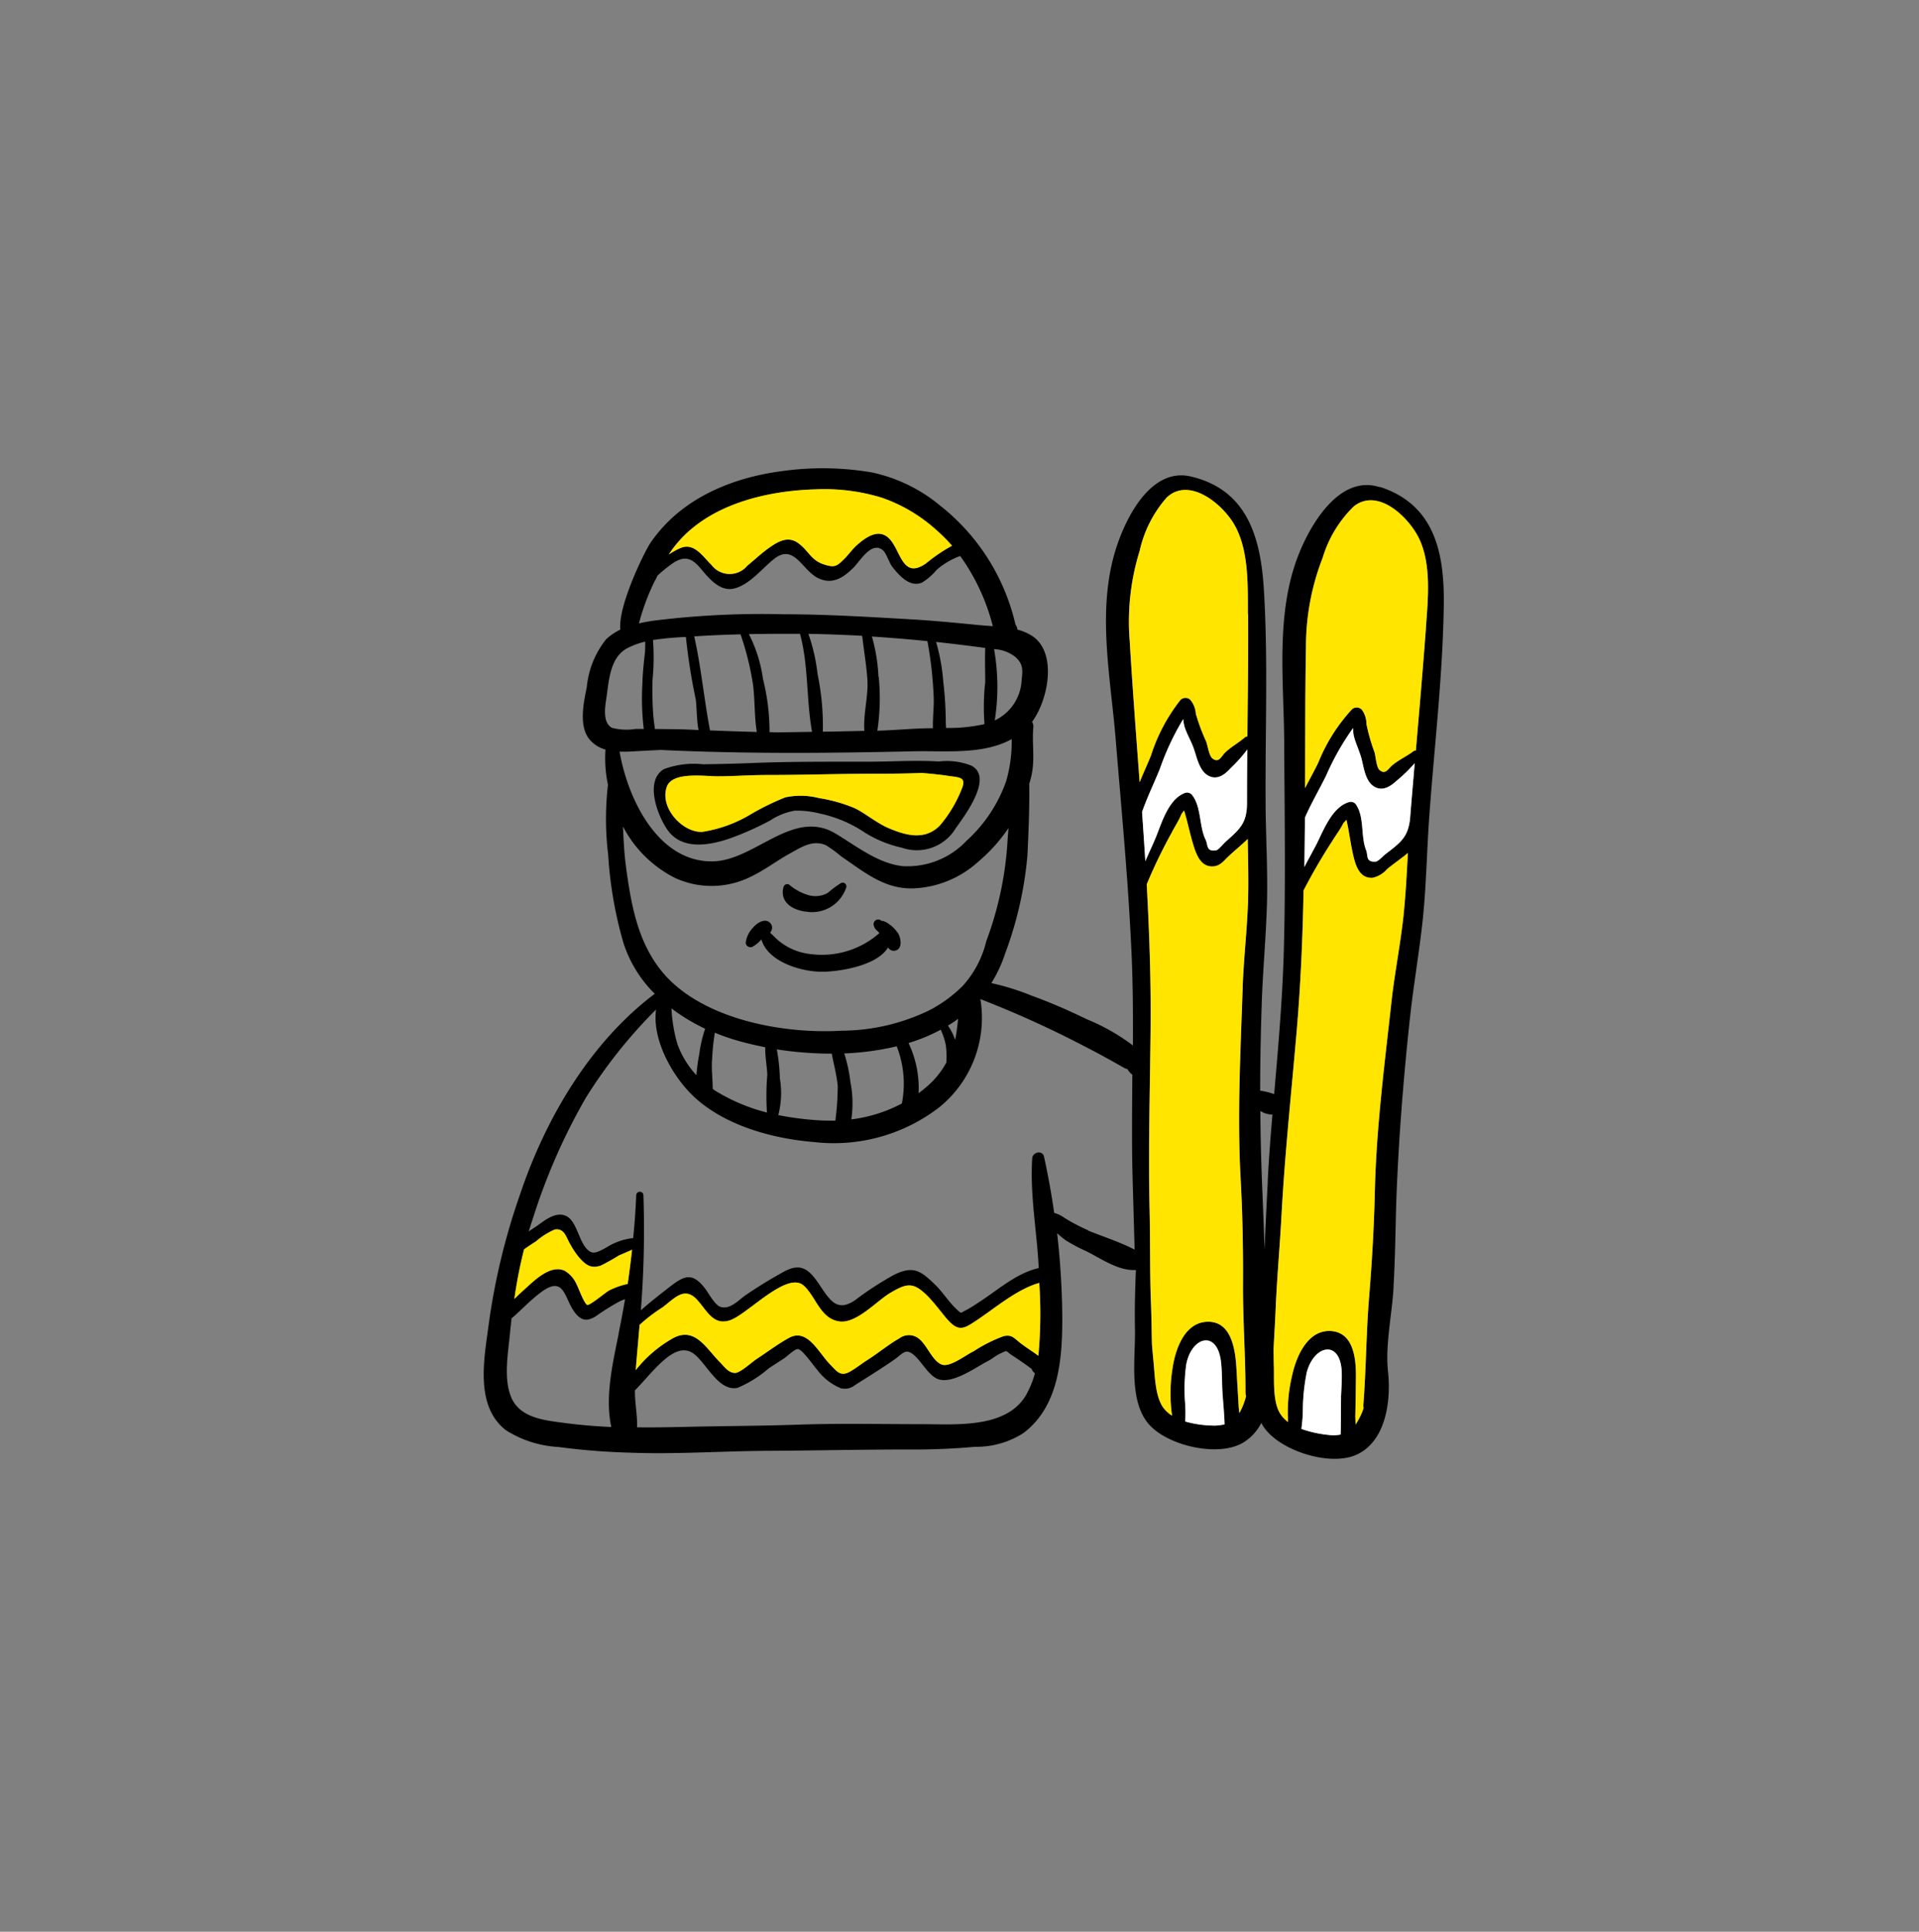 <?xml version="1.0" encoding="UTF-8"?>
<svg xmlns="http://www.w3.org/2000/svg" width="149.007" height="150" viewBox="0 0 149.007 150">
  <rect x="0" y="0" width="149.007" height="150" fill="#808080" stroke="none"/>
  <g id="Group_1777" data-name="Group 1777" transform="translate(1476 -952)">
    <ellipse id="Ellipse_98" data-name="Ellipse 98" cx="74.503" cy="75" rx="74.503" ry="75" transform="translate(-1476 952)" fill="none"></ellipse>
    <g id="Obszar_roboczy_1" data-name="Obszar roboczy 1" transform="translate(-1438.442 988.362)">
      <g id="snowboard_619244" data-name="snowboard 619244">
        <g id="Group_1666" data-name="Group 1666" transform="translate(13.209 22.721)">
          <g id="Group_1665" data-name="Group 1665">
            <path id="Path_1882" data-name="Path 1882" d="M67.579,65.589a5.22,5.22,0,0,0-2.514-.315c-1.839-.114-3.714.018-5.545.018-2.952,0-5.965-.018-8.917.1-1.279.053-2.54.079-3.828.1a6.661,6.661,0,0,0-3.057.377c-1.507.92-.5,3.539.219,4.625,1.121,1.726,3.346,1.3,4.984.727a23.532,23.532,0,0,0,3.066-1.375,4.976,4.976,0,0,1,1.9-.753,7.156,7.156,0,0,1,1.927.219,10.012,10.012,0,0,1,3.521,1.489,9.009,9.009,0,0,0,2.856,1.165,3.527,3.527,0,0,0,4.178-1.489c.666-.946,3-3.985,1.209-4.888Zm-.788,1.953a9.962,9.962,0,0,1-1.647,2.707c-1.165,1.182-2.645.771-4.012.184-.937-.412-1.682-1.077-2.575-1.524a11.752,11.752,0,0,0-2.768-.788,5.747,5.747,0,0,0-2.645-.061A19.636,19.636,0,0,0,50.42,69.4a10.318,10.318,0,0,1-3.731,1.34c-1.524.061-3.32-1.883-2.742-3.5.42-1.182,2.838-.823,3.9-.815,1.3,0,2.566-.1,3.845-.1,2.7,0,5.387-.088,8.085-.1,1.288,0,2.61,0,3.933-.061.105,0,.21.018.324.026.587.053,1.121.105,1.708.193.911.149,1.568.044,1.042,1.165Z" transform="translate(-42.937 -65.227)"></path>
          </g>
        </g>
        <g id="Group_1668" data-name="Group 1668" transform="translate(23.225 32.177)">
          <g id="Group_1667" data-name="Group 1667">
            <path id="Path_1883" data-name="Path 1883" d="M58.89,76.055a7.972,7.972,0,0,0-1.025.762A1.941,1.941,0,0,1,56.4,77a4.013,4.013,0,0,1-1.533-.823.3.3,0,0,0-.412.114.6.6,0,0,0-.026.07c-.324,1.182.727,1.813,1.8,1.918a2.793,2.793,0,0,0,3.074-1.9.3.3,0,0,0-.2-.35A.344.344,0,0,0,58.89,76.055Z" transform="translate(-54.372 -76.022)"></path>
          </g>
        </g>
        <g id="Group_1670" data-name="Group 1670" transform="translate(22.331 35.837)">
          <g id="Group_1669" data-name="Group 1669">
            <path id="Path_1884" data-name="Path 1884" d="M53.368,80.218c-.026.053-.018.053,0-.018h0Z" transform="translate(-53.351 -80.2)"></path>
          </g>
        </g>
        <g id="Group_1672" data-name="Group 1672" transform="translate(22.357 35.825)">
          <g id="Group_1671" data-name="Group 1671">
            <path id="Path_1885" data-name="Path 1885" d="M53.38,80.2Z" transform="translate(-53.38 -80.187)"></path>
          </g>
        </g>
        <g id="Group_1674" data-name="Group 1674" transform="translate(20.342 35.037)">
          <g id="Group_1673" data-name="Group 1673">
            <path id="Path_1886" data-name="Path 1886" d="M62.87,80.306a2.472,2.472,0,0,0-.613-.631,2.19,2.19,0,0,0-.359-.219,1.509,1.509,0,0,0-.184-.061h-.088a.355.355,0,0,0-.517.009.382.382,0,0,0-.1.236.753.753,0,0,0,.307.543c.053.053.105.105.149.158A6.747,6.747,0,0,1,56.1,81.97a4.657,4.657,0,0,1-2.479-1.051c-.228-.193-.429-.412-.648-.613a.562.562,0,0,0,.088-.114l.044-.105a.516.516,0,0,0-.035-.412c-.359-.6-1.095-.149-1.41.236a2.073,2.073,0,0,0-.578,1.182.364.364,0,0,0,.385.342h.088a.281.281,0,0,0,.044-.026,2.358,2.358,0,0,0,.7-.578c.508,1.778,3.171,2.531,4.756,2.514,1.279-.009,4.239-.455,5.08-1.892a.512.512,0,0,0,.674.21c.473-.21.3-1.025.079-1.349Z" transform="translate(-51.08 -79.287)"></path>
          </g>
        </g>
        <g id="Group_1676" data-name="Group 1676">
          <g id="Group_1675" data-name="Group 1675">
            <path id="Path_1887" data-name="Path 1887" d="M97.425,40.752c-2.9-.937-5.037,2.391-6.035,4.625C89.244,50.169,90,55.617,90.015,60.732c.026,5.483.123,10.975-.044,16.45-.114,3.574-.429,7.13-.736,10.7a4.69,4.69,0,0,0-.5-.149,4.343,4.343,0,0,0-.587-.114c0-2.435.053-4.861.14-7.3.1-2.391.315-4.783.385-7.174.079-2.724-.105-5.466-.105-8.19-.026-5.387.193-10.844-.131-16.222-.245-4.056-1.279-7.761-5.641-8.8-2.961-.718-4.844,2.777-5.667,5.072-1.778,4.949-.6,10.318-.193,15.416.447,5.457.972,10.931,1.218,16.406.114,2.426.123,4.853.114,7.279a15.875,15.875,0,0,0-3.574-2.032c-.14-.07-.28-.14-.42-.2a42.209,42.209,0,0,0-3.9-1.647,19.25,19.25,0,0,0-3.1-.964,10.471,10.471,0,0,0,1.077-2.312,28.885,28.885,0,0,0,1.726-7.62c.088-1.866.166-3.705.14-5.553a6.04,6.04,0,0,0,.3-1.594c.053-.928-.07-1.848.018-2.785a.652.652,0,0,0-.1-.42c1.279-1.743,1.945-5.326.061-6.639a3.974,3.974,0,0,0-1.2-.526.8.8,0,0,0-.149-.394,16.455,16.455,0,0,0-5.877-9.258,12.3,12.3,0,0,0-5.3-2.558A22.74,22.74,0,0,0,51.08,39.5c-3.994.508-7.953,2.164-10.275,5.58-.455.666-2.531,4.879-2.339,6.736a4.448,4.448,0,0,0-1.1.745,7,7,0,0,0-1.507,3.74c-.245,1.174-.631,3,.2,4.02a2.416,2.416,0,0,0,1.253.806,9.937,9.937,0,0,0,.193,2.742,23.134,23.134,0,0,0,.018,5.448,31.351,31.351,0,0,0,1.191,6.85,9.738,9.738,0,0,0,2.426,3.924c-5.019,3.784-8.47,9.67-10.45,15.548a51.581,51.581,0,0,0-2.426,9.985c-.342,2.654-1.156,6.438,1.314,8.356a8.479,8.479,0,0,0,4.091,1.305,52.185,52.185,0,0,0,5.474.438c3.53.14,7.095-.114,10.625-.14,3.67-.018,7.349-.105,11.019-.105a51.915,51.915,0,0,0,5.22-.21,6.726,6.726,0,0,0,3.775-1.077c2.794-2.128,3.013-5.886,3-9.127a62,62,0,0,0-.4-6.377,8.388,8.388,0,0,0,.674.552,12.8,12.8,0,0,0,1.226.674l.394.184c1.156.578,2.461,1.515,3.793,1.445h.026v.088c-.061,1.5-.1,2.969-.07,4.458.053,2.225-.508,5.545,1.042,7.384,1.41,1.682,5.3,2.61,7.27,1.524a3.737,3.737,0,0,0,1.5-1.585,3.085,3.085,0,0,0,.245.4c1.27,1.778,5.089,3,7.139,2.076,2.3-1.042,2.7-4.2,2.453-6.464-.219-2.006.289-4.336.42-6.35.018-.42.044-.85.061-1.279.088-1.892.105-3.784.166-5.676.114-3.162.324-6.333.6-9.486.149-1.734.324-3.46.517-5.194.28-2.383.683-4.747.937-7.13.28-2.707.315-5.457.517-8.172.394-5.369,1.034-10.8,1.112-16.187.061-4.056-.683-7.831-4.958-9.215ZM69.177,53.979c.6.543.526,1.025.447,1.787a3.642,3.642,0,0,1-2.085,3.1,16.777,16.777,0,0,0-.053-5.536,2.9,2.9,0,0,1,1.691.639ZM43.959,44.037c2.584-2.207,6.377-3.022,9.688-3.11a15.242,15.242,0,0,1,5.107.639,12.281,12.281,0,0,1,4.292,2.549A12.556,12.556,0,0,1,64.228,45.3a12.865,12.865,0,0,0-2.041,1.384c-1.962,1.349-1.927-1.34-3.048-2.111-.788-.552-1.726.166-2.321.7-.342.307-.6.683-.928,1.016-.6.6-.762.736-1.585.473-1.034-.324-1.191-1.034-1.98-1.629-.8-.613-1.55-.2-2.286.315-.6.42-1.139.937-1.708,1.4a1.779,1.779,0,0,1-2.8-.07c-.683-.666-1.34-1.734-2.383-1.3a5.225,5.225,0,0,0-.92.508,8.9,8.9,0,0,1,1.717-1.953ZM41.174,48c.061-.131.114-.254.175-.377a9.995,9.995,0,0,1,1.121-.911c.937-.666,1.524-.491,2.225.35.639.753,1.489,1.831,2.61,1.559,1.191-.289,2.155-1.542,3.066-2.269,1.6-1.3,2.216.9,3.486,1.48,1.095.508,1.945-.061,2.724-.841.517-.526,1.437-2.128,2.312-1.3.245.245.455.946.7,1.261.526.666,1.358,1.612,2.3,1.209a4.652,4.652,0,0,0,1.13-.981A5.546,5.546,0,0,1,64.858,46.1a16.129,16.129,0,0,1,2.531,5.448c-.359-.026-.7-.053-1.034-.079-1.734-.175-3.486-.342-5.22-.447-3.364-.193-6.692-.4-10.056-.4a67.68,67.68,0,0,0-9.968.491c-.385.053-.8.123-1.2.219A17.514,17.514,0,0,1,41.156,48ZM66.785,56h0a17.958,17.958,0,0,0-.044,3.145l-.044.018a12.761,12.761,0,0,1-2.943.289c0-.14-.018-.272-.018-.4a27.417,27.417,0,0,0-.193-3.18,14.969,14.969,0,0,0-.561-3.1c1.27.14,2.531.289,3.793.464H66.8c-.035.92,0,1.848,0,2.759Zm-8.277-.534A13.4,13.4,0,0,0,58,52.35c1.437.1,2.873.21,4.31.359a30.964,30.964,0,0,1,.491,4.406c.026.692-.088,1.55-.061,2.356h0c-1.437,0-2.873.158-4.318.193a16.749,16.749,0,0,0,.105-4.187Zm-1.095,4.213c-1.077.018-2.146.053-3.223.061a19.8,19.8,0,0,0-.412-4.485,14.042,14.042,0,0,0-.709-3.11c1.384.018,2.785.079,4.169.149a.664.664,0,0,0,.026.14c.123,1.086.315,2.172.385,3.267.088,1.244-.333,2.689-.236,3.968ZM41,52.621a23.94,23.94,0,0,1,2.558-.236,45.467,45.467,0,0,0,.762,4.835c.088.631.061,1.577.219,2.391l-1.016-.044c-.8-.026-1.585-.026-2.374-.035-.035-.324-.088-.657-.123-1.034a26.879,26.879,0,0,1-.061-2.785A17.363,17.363,0,0,0,41,52.621Zm3.2-.28q1.8-.118,3.6-.158a22.046,22.046,0,0,1,.964,3.88c.158,1.139.1,2.505.3,3.7-1.209-.035-2.418-.07-3.635-.123-.464-2.426-.683-4.879-1.226-7.3Zm4.248-.175c.981-.018,1.953-.026,2.934-.026h1.034c.674,2.479.482,5.115.937,7.612-.885.018-1.769.026-2.645.044-.219,0-.438-.018-.657-.018a16.736,16.736,0,0,0-.508-4.126,10.924,10.924,0,0,0-1.1-3.495Zm-11.028,4.7c.166-1.253.315-2.891,1.524-3.574a5.828,5.828,0,0,1,1.454-.543c0,.28,0,.552-.018.823-.088.806-.184,1.612-.2,2.426a19.823,19.823,0,0,0,.105,3.53h-.639a4.446,4.446,0,0,1-1.831-.088c-.815-.438-.491-1.866-.394-2.566Zm2.812,4.362c.455-.026.911-.044,1.366-.07,6.534.315,13.13.254,19.656.105,2.435-.053,5.378.289,7.6-.946a11.129,11.129,0,0,1-.429,3.267,11.349,11.349,0,0,1-3.092,4.642,6.294,6.294,0,0,1-4.949,1.953c-1.892-.2-3.6-1.559-5.185-2.514-3.328-2.015-6.28,2.1-9.574,2.146-4.231.053-6.578-4.826-7.218-8.523.622.026,1.261-.035,1.822-.061ZM38.914,70.28c-.149-1.042-.193-2.111-.245-3.18a9.26,9.26,0,0,0,4.091,4.02,6.808,6.808,0,0,0,5.807-.105c1.077-.508,2.041-1.253,3.074-1.822.85-.464,1.743-1.086,2.785-.639a9.942,9.942,0,0,1,1.209.885c1.778,1.2,3.328,2.54,5.588,2.47a7.967,7.967,0,0,0,5.037-2.076,12.781,12.781,0,0,0,2.347-2.61c-.026.35-.061.692-.079,1.051a26.642,26.642,0,0,1-1.647,7.734,7.957,7.957,0,0,1-1.8,3.442,10.607,10.607,0,0,1-2.593,1.91,15.794,15.794,0,0,1-6.858,1.6c-4.651.28-11.282-.946-14.216-4.958-1.673-2.277-2.128-5-2.505-7.734ZM64.7,82.017c-.07.552-.114,1.1-.219,1.559a.209.209,0,0,1-.026.079,1.7,1.7,0,0,1-.07-.193,4.245,4.245,0,0,0-.482-.9,7.027,7.027,0,0,0,.8-.534Zm-.92,3.416a6.61,6.61,0,0,1-1.472,1.831c-.219.193-.455.377-.683.552a8.191,8.191,0,0,0-.78-3.9,13.764,13.764,0,0,0,2.5-1.034,5.591,5.591,0,0,1,.394,1.191A7.042,7.042,0,0,1,63.781,85.433Zm-7.445,1.55a11.666,11.666,0,0,0-.482-2.26,21.2,21.2,0,0,0,4.073-.552,7.956,7.956,0,0,1,.4,4.441A11.386,11.386,0,0,1,56.4,89.848a8.5,8.5,0,0,0-.061-2.864Zm-5.483-.368a14.3,14.3,0,0,0-.236-2.207,27.82,27.82,0,0,0,4.266.333c.158.832.385,1.664.464,2.514a21.227,21.227,0,0,1-.184,2.689c-.377,0-.771,0-1.156-.018a24.091,24.091,0,0,1-3.276-.412,6.788,6.788,0,0,0,.114-2.908Zm-1,2.7a14.437,14.437,0,0,1-3.924-1.638,3.4,3.4,0,0,1-.289-.2c0-.771-.114-1.568-.044-2.347a17.456,17.456,0,0,1,.21-2.015,16.434,16.434,0,0,0,1.813.631c.674.193,1.375.35,2.1.5-.018.727.14,1.515.158,2.137a20.386,20.386,0,0,0-.026,2.926Zm-4.8-6.508A9.808,9.808,0,0,0,44.6,84.75a15.2,15.2,0,0,0-.228,1.664A7.115,7.115,0,0,1,42.9,84.005a11.877,11.877,0,0,1-.464-2.777,14.675,14.675,0,0,0,2.61,1.577Zm-6.718,23.7c-.455,2.251-1.077,4.905-.569,7.226-1.191-.053-2.374-.149-3.574-.307-1.585-.21-3.583-.377-4.231-2.085-.569-1.472-.2-3.372-.061-4.905.035-.377.079-.762.123-1.139.8-.683,1.507-1.472,2.374-2.093,1.831-1.3,1.708.736,2.654,1.778.491.552.92.508,1.515.149a17.348,17.348,0,0,1,1.883-1.174c.131-.061.263-.105.385-.149-.158.9-.324,1.8-.508,2.7Zm.692-3.889h0a5.9,5.9,0,0,0-1.445.508c-.219.114-1.48,1.165-1.682,1.121-.236-.053-.709-1.375-.823-1.568a2.313,2.313,0,0,0-.937-1.086c-1.034-.482-2.207.613-2.908,1.253-.28.254-.648.578-1,.937a36.078,36.078,0,0,1,.753-3.854c.324-.228.683-.464.92-.613a5.683,5.683,0,0,1,1.454-.92c.78-.131.876.6,1.235,1.182a6.116,6.116,0,0,0,.692,1.016c.5.561.9.85,1.655.6a16,16,0,0,0,1.41-.788c.342-.149.683-.289,1.025-.447-.1.9-.21,1.787-.342,2.68ZM70,111.2c-1.515,2.68-5.492,2.312-8.172,2.312-3.153,0-6.324-.07-9.469.035-2.934.105-5.869.105-8.8.175-1.27.026-2.54.053-3.793.035.035-.928-.184-1.927-.166-2.873,1.34-1.331,3.039-3.854,4.493-2.891,1.016.674,1.953,3,3.469,2.7a8.96,8.96,0,0,0,2.426-1.515c.385-.254.78-.508,1.174-.762.236-.149.815-.727,1.077-.736.342-.018,1.27,1.358,1.515,1.612a4.316,4.316,0,0,0,1.831,1.428,1.261,1.261,0,0,0,1.121-.254c.981-.622,2-1.253,2.952-1.91.753-.508.937-1.016,1.655-.368.552.5,1.007,1.375,1.647,1.743,1.112.648,3.1-.841,4.02-1.305.342-.166.648-.447.99-.6.639-.3.385-.2.876.114.508.333,1.077.718,1.559,1.086a.646.646,0,0,0,.254.333A7.363,7.363,0,0,1,70,111.194Zm.928-3c-.508-.385-1.077-.718-1.568-1.13-.412-.342-.569-.508-1.121-.4a11.291,11.291,0,0,0-2.321,1.165c-.674.324-1.91,1.323-2.54,1.025-.8-.377-1.147-1.708-1.936-2.128a1.233,1.233,0,0,0-1.314.114c-.867.491-1.673,1.174-2.523,1.708-.429.272-.858.622-1.3.867-.745.429-1.025-.018-1.524-.526-.928-.928-1.778-2.882-3.223-2.085-.876.482-1.691,1.1-2.523,1.647-.359.236-1.244,1.051-1.629,1.069-.543.026-.876-.508-1.235-.858-1.051-1.069-1.91-2.724-3.574-1.857a9.792,9.792,0,0,0-2.934,2.5c.088-1.13.193-2.26.289-3.39v-.114a12.218,12.218,0,0,1,1.787-1.366c.964-.727,1.726-1.691,2.733-.543.762.858,1.235,1.962,2.505,1.542,1.358-.455,4.415-3.837,5.72-2.7.955.841,1.3,2.628,2.829,2.794,1.3.14,2.855-1.594,3.88-2.207,1.3-.771,1.787-.876,2.873.184.552.552,1.016,1.191,1.515,1.787.946,1.1,1.34.815,2.426.088,1.41-.946,3.083-2.374,4.774-2.847a35.081,35.081,0,0,1-.07,5.676Zm3.872-9.74c-.184-.079-.359-.158-.534-.245a13.753,13.753,0,0,1-1.323-.727,2.259,2.259,0,0,0-.788-.377c-.21-1.472-.473-2.917-.788-4.362-.114-.543-.893-.377-.92.131-.184,2.82.368,5.676.508,8.514h0c-1.743.385-3.171,1.708-4.651,2.654a10.6,10.6,0,0,1-.946.587c-.5.228-.35.368-.815-.079-.613-.578-1.06-1.331-1.673-1.91-1.095-1.06-1.647-1.437-3.092-.762a24.9,24.9,0,0,0-3.092,2.006c-1.331.893-1.883.114-2.689-1.1-.85-1.288-1.489-1.9-2.934-1.06-1,.552-1.971,1.147-2.917,1.8-.526.377-1.218,1.156-1.962.85-.4-.175-.858-1.025-1.112-1.366-1.077-1.428-1.734-.99-3.013.026-.683.526-1.349,1.06-2,1.629a79.858,79.858,0,0,0,.2-8.926.28.28,0,0,0-.561,0c-.044,1.112-.123,2.216-.236,3.32a4.816,4.816,0,0,0-1.568.447c-.385.166-1.235.806-1.647.657-.946-.333-1.042-2.269-1.91-2.777-.815-.473-1.726.289-2.347.727-.2.14-.42.28-.639.429.105-.324.2-.648.315-.972a46.944,46.944,0,0,1,4.117-9.4,38.171,38.171,0,0,1,5.457-6.858c-.324,2.426,1.358,5.3,2.961,6.788,2.418,2.242,6.114,3.241,9.294,3.5a13.409,13.409,0,0,0,9.758-2.715,8.936,8.936,0,0,0,3.171-8.383,79.365,79.365,0,0,1,7.822,3.53c1.121.569,2.225,1.174,3.32,1.8a.888.888,0,0,0,.28.105,1.176,1.176,0,0,0,.193.272,1.033,1.033,0,0,0,.184.158c-.018,2.663-.053,5.334.018,8,.053,1.866.105,3.723.158,5.588-1.139-.587-2.435-1.007-3.618-1.48Zm4.178-32.479c.394-1.139.937-2.242,1.384-3.355a20.43,20.43,0,0,1,1.813-3.863,3.39,3.39,0,0,0,.105.6c.184.578.508,1.1.709,1.673.245.683.429,1.734,1.13,2.12.666.368,1.261-.053,1.708-.552a11.308,11.308,0,0,0,1.331-1.489c-.018,1.375-.026,2.742-.026,4.117,0,1.585-.508,2.032-1.664,3.057-.158.14-.552.639-.745.666-.771.114-.613-.429-.8-.815-.526-1.06-.315-2.575-1.077-3.512a.506.506,0,0,0-.508-.14c-1.3.464-1.822,2.321-2.286,3.46-.245.587-.543,1.209-.815,1.848-.079-1.27-.166-2.54-.254-3.819Zm5.483,47.624a8.4,8.4,0,0,1-2.128-.315,11.106,11.106,0,0,0,0-1.323,14.037,14.037,0,0,1,.079-3.092c.412-2.2,2.435-2.733,2.707-.166.07.648.07,1.3.088,1.953.044.946.158,1.9.184,2.855a3.44,3.44,0,0,1-.946.1ZM87.2,72.872c-.07,2.26-.342,4.5-.42,6.762-.166,4.949-.429,9.88-.158,14.829.149,2.7.2,5.439.184,8.137-.018,2.829.2,5.641.193,8.47a.917.917,0,0,0,.044.263,5.33,5.33,0,0,1-.517,1.314c-.026-.21-.053-.42-.061-.631-.053-.946-.114-1.892-.166-2.829-.079-1.3-.324-3.574-2.12-3.626-1.883-.061-2.619,2.12-2.838,3.574a12.277,12.277,0,0,0-.044,3.714,2.4,2.4,0,0,1-.718-.674c-.6-.9-.613-2.461-.718-3.495-.044-.455-.088-.928-.123-1.393-.026-1.007-.035-2.015-.07-3-.105-2.5-.053-4.993-.114-7.489-.105-4.686.035-9.381.079-14.067.035-3.731-.1-7.437-.3-11.142A39.868,39.868,0,0,1,81.264,67.6c.245-.482.569-.964.771-1.472l.2-.263c.263.841.429,1.708.683,2.549.236.806.6,1.927,1.673,1.778.482-.07.736-.429,1.069-.745.482-.464,1.034-.893,1.515-1.375.026,1.594.07,3.2.026,4.791h0Zm-.044-12.753a.331.331,0,0,0-.2.07c-.491.429-1.077.736-1.542,1.191-.3.3-.464.815-.964.455-.272-.193-.385-1.034-.5-1.331a15.375,15.375,0,0,1-.8-2.146,1.9,1.9,0,0,0-.42-1.077.55.55,0,0,0-.771,0,13.63,13.63,0,0,0-2.295,4.327c-.254.631-.587,1.34-.876,2.067-.272-3.661-.552-7.305-.771-10.975h0a18.513,18.513,0,0,1,.771-6.99,9.315,9.315,0,0,1,2.093-4.143c1.743-1.647,4.318.482,5.247,2.085,1.147,1.98,1.051,4.739,1.06,6.946.018,3.162-.018,6.333-.053,9.495Zm1.585,34.555c-.1,1.761-.175,3.521-.254,5.282q-.079-2.457-.184-4.914c-.079-1.953-.131-3.907-.14-5.851a1.755,1.755,0,0,0,.937.28c-.149,1.734-.28,3.46-.368,5.194h0Zm5.693,16.783c-.026.946,0,1.91-.035,2.864a2.914,2.914,0,0,1-.955.026,8.945,8.945,0,0,1-2.093-.464c.061-.447.1-.893.114-1.323a15.211,15.211,0,0,1,.307-3.083c.587-2.164,2.645-2.54,2.715.044.018.648-.035,1.3-.061,1.945h0Zm4.853-37.524c-.236,2.242-.683,4.458-.937,6.7-.543,4.931-1.182,9.819-1.3,14.786-.061,2.7-.219,5.439-.438,8.129-.237,2.82-.237,5.641-.455,8.461a1.283,1.283,0,0,0,.018.263,5.515,5.515,0,0,1-.622,1.27c0-.21-.018-.42-.018-.639.018-.946.035-1.892.044-2.829.026-1.305-.044-3.583-1.831-3.784-1.866-.2-2.777,1.91-3.1,3.355a12.209,12.209,0,0,0-.333,3.7,2.345,2.345,0,0,1-.657-.718c-.534-.946-.42-2.505-.447-3.539-.018-.464-.018-.937-.026-1.4.053-1,.114-2.006.158-3,.1-2.488.333-4.975.464-7.472.254-4.677.753-9.355,1.156-14.015.324-3.714.482-7.428.552-11.133.683-1.314,1.419-2.593,2.225-3.828.28-.464.639-.928.876-1.41l.228-.245c.2.858.3,1.734.491,2.593.184.815.455,1.971,1.533,1.91a2.038,2.038,0,0,0,1.121-.666c.517-.429,1.095-.815,1.612-1.253-.088,1.594-.166,3.2-.333,4.783ZM99.8,66.3c-.123,1.577-.674,1.988-1.9,2.926-.166.123-.6.6-.788.6-.788.061-.587-.473-.736-.867-.447-1.1-.114-2.593-.806-3.583a.491.491,0,0,0-.508-.175c-1.314.359-1.988,2.172-2.54,3.267-.289.561-.631,1.165-.946,1.778.018-1.279.035-2.558.044-3.837.482-1.1,1.1-2.164,1.638-3.241a20.156,20.156,0,0,1,2.1-3.714,3.447,3.447,0,0,0,.053.6c.149.587.42,1.139.587,1.726.193.7.289,1.761.964,2.2.639.42,1.261.044,1.752-.412a11.845,11.845,0,0,0,1.428-1.384c-.114,1.375-.236,2.742-.342,4.1Zm1.218-14.567c-.236,3.162-.508,6.315-.78,9.469a.323.323,0,0,0-.2.061c-.517.394-1.121.657-1.62,1.077-.333.272-.534.771-1,.377-.245-.21-.3-1.069-.385-1.366a14.664,14.664,0,0,1-.631-2.2,1.912,1.912,0,0,0-.342-1.1.552.552,0,0,0-.771-.061,13.465,13.465,0,0,0-2.619,4.134c-.289.613-.683,1.3-1.034,2,.018-3.661,0-7.331.07-11a18.967,18.967,0,0,1,1.3-6.9,9.305,9.305,0,0,1,2.4-3.968c1.866-1.507,4.274.815,5.08,2.479.99,2.058.683,4.809.526,7.007Z" transform="translate(-27.856 -39.287)"></path>
            <path id="Path_1875" data-name="Path 1875" d="M66.263,45.529a12.865,12.865,0,0,0-2.041,1.384c-1.962,1.349-1.927-1.34-3.048-2.111-.788-.552-1.726.166-2.321.7-.342.307-.6.683-.928,1.016-.6.6-.762.736-1.585.473-1.034-.324-1.191-1.034-1.98-1.629-.8-.613-1.55-.2-2.286.315-.6.42-1.139.937-1.708,1.4a1.779,1.779,0,0,1-2.8-.07c-.683-.666-1.34-1.734-2.383-1.3a5.224,5.224,0,0,0-.92.508,8.9,8.9,0,0,1,1.717-1.953c2.584-2.207,6.377-3.022,9.688-3.11a15.242,15.242,0,0,1,5.107.639,12.281,12.281,0,0,1,4.292,2.549,12.555,12.555,0,0,1,1.182,1.182Z" transform="translate(-29.892 -39.517)" fill="#ffe500"></path>
            <path id="Path_1876" data-name="Path 1876" d="M39.716,108.319c-.1.9-.21,1.787-.342,2.68h0a5.9,5.9,0,0,0-1.445.508c-.219.114-1.48,1.165-1.682,1.121-.236-.053-.709-1.375-.823-1.568a2.313,2.313,0,0,0-.937-1.086c-1.034-.482-2.207.613-2.908,1.253-.28.254-.648.578-1,.937a36.078,36.078,0,0,1,.753-3.854c.324-.228.683-.464.92-.613a5.683,5.683,0,0,1,1.454-.92c.78-.131.876.6,1.235,1.182a6.117,6.117,0,0,0,.692,1.016c.5.561.9.85,1.655.6a15.994,15.994,0,0,0,1.41-.788c.342-.149.683-.289,1.025-.447Z" transform="translate(-28.194 -47.659)" fill="#ffe500"></path>
            <path id="Path_1877" data-name="Path 1877" d="M72.6,117.163c-.508-.385-1.077-.718-1.568-1.13-.412-.342-.569-.508-1.121-.4a11.291,11.291,0,0,0-2.321,1.165c-.674.324-1.91,1.323-2.54,1.025-.8-.377-1.147-1.708-1.936-2.128a1.233,1.233,0,0,0-1.314.114c-.867.491-1.673,1.174-2.523,1.708-.429.272-.858.622-1.3.867-.745.429-1.025-.018-1.524-.526-.928-.928-1.778-2.882-3.223-2.085-.876.482-1.691,1.1-2.523,1.647-.359.236-1.244,1.051-1.629,1.069-.543.026-.876-.508-1.235-.858-1.051-1.069-1.91-2.724-3.574-1.857a9.792,9.792,0,0,0-2.934,2.5c.088-1.13.193-2.26.289-3.39v-.114a12.218,12.218,0,0,1,1.787-1.366c.964-.727,1.726-1.691,2.733-.543.762.858,1.235,1.962,2.505,1.542,1.358-.455,4.415-3.837,5.72-2.7.955.841,1.3,2.628,2.829,2.794,1.3.14,2.855-1.594,3.88-2.207,1.3-.771,1.787-.876,2.873.184.552.552,1.016,1.191,1.515,1.787.946,1.1,1.34.815,2.426.088,1.41-.946,3.083-2.374,4.774-2.847a35.081,35.081,0,0,1-.07,5.676Z" transform="translate(-29.529 -48.243)" fill="#ffe500"></path>
            <path id="Path_1878" data-name="Path 1878" d="M66.918,67.675a9.962,9.962,0,0,1-1.647,2.707c-1.165,1.182-2.645.771-4.012.184-.937-.412-1.682-1.077-2.575-1.524a11.752,11.752,0,0,0-2.768-.788,5.747,5.747,0,0,0-2.645-.061,19.637,19.637,0,0,0-2.724,1.34,10.318,10.318,0,0,1-3.731,1.34c-1.524.061-3.32-1.883-2.742-3.5.42-1.182,2.838-.823,3.9-.815,1.3,0,2.566-.1,3.845-.1,2.7,0,5.387-.088,8.085-.1,1.288,0,2.61,0,3.933-.061.105,0,.21.018.324.026.587.053,1.121.105,1.708.193.911.149,1.568.044,1.042,1.165Z" transform="translate(-29.855 -42.639)" fill="#ffe500"></path>
          </g>
        </g>
      </g>
      <path id="Path_1879" data-name="Path 1879" d="M94.31,50.853c.018,3.162-.018,6.333-.053,9.495a.331.331,0,0,0-.2.07c-.491.429-1.077.736-1.542,1.191-.3.3-.464.815-.964.455-.272-.193-.385-1.034-.5-1.331a15.377,15.377,0,0,1-.8-2.146,1.9,1.9,0,0,0-.42-1.077.55.55,0,0,0-.771,0,13.63,13.63,0,0,0-2.295,4.327c-.254.631-.587,1.34-.876,2.067-.272-3.661-.552-7.305-.771-10.975h0a18.512,18.512,0,0,1,.771-6.99A9.315,9.315,0,0,1,87.986,41.8c1.743-1.647,4.318.482,5.247,2.085,1.147,1.98,1.051,4.739,1.06,6.946Z" transform="translate(-34.954 -39.525)" fill="#ffe500"></path>
      <path id="Path_1880" data-name="Path 1880" d="M103.423,121.15h0c-.026.946,0,1.91-.035,2.864a2.914,2.914,0,0,1-.955.026,8.945,8.945,0,0,1-2.093-.464c.061-.447.1-.893.114-1.323a15.211,15.211,0,0,1,.307-3.083c.587-2.164,2.645-2.54,2.715.044.018.648-.035,1.3-.061,1.945Z" transform="translate(-36.85 -48.981)" fill="#fff"></path>
      <path id="Path_1881" data-name="Path 1881" d="M108.312,73.016c-.088,1.594-.166,3.2-.333,4.783-.236,2.242-.683,4.458-.937,6.7-.543,4.931-1.182,9.819-1.3,14.786-.061,2.7-.219,5.439-.438,8.129-.236,2.82-.236,5.641-.455,8.461a1.283,1.283,0,0,0,.018.263,5.514,5.514,0,0,1-.622,1.27c0-.21-.018-.42-.018-.639.018-.946.035-1.892.044-2.829.026-1.305-.044-3.583-1.831-3.784-1.866-.2-2.777,1.91-3.1,3.355a12.209,12.209,0,0,0-.333,3.7,2.346,2.346,0,0,1-.657-.718c-.534-.946-.42-2.505-.447-3.539-.018-.464-.018-.937-.026-1.4.053-1,.114-2.006.158-3,.1-2.488.333-4.975.464-7.472.254-4.677.753-9.355,1.156-14.015.324-3.714.482-7.428.552-11.133.683-1.314,1.419-2.593,2.225-3.828.28-.464.639-.928.876-1.41l.228-.245c.2.858.3,1.734.491,2.593.184.815.455,1.971,1.533,1.91a2.038,2.038,0,0,0,1.121-.666c.517-.429,1.095-.815,1.612-1.253Z" transform="translate(-36.545 -43.154)" fill="#ffe500"></path>
      <path id="Path_1882-2" data-name="Path 1882" d="M109.176,65.062c-.114,1.375-.237,2.742-.342,4.1-.123,1.577-.674,1.988-1.9,2.926-.166.123-.6.6-.788.6-.788.061-.587-.473-.736-.867-.447-1.1-.114-2.593-.806-3.583a.491.491,0,0,0-.508-.175c-1.314.359-1.988,2.172-2.54,3.267-.289.561-.631,1.165-.946,1.778.018-1.279.035-2.558.044-3.837.482-1.1,1.1-2.164,1.638-3.241a20.157,20.157,0,0,1,2.1-3.714,3.446,3.446,0,0,0,.053.6c.149.587.42,1.139.587,1.726.193.7.289,1.761.964,2.2.639.42,1.261.044,1.752-.412a11.845,11.845,0,0,0,1.428-1.384Z" transform="translate(-36.884 -42.145)" fill="#fff"></path>
      <path id="Path_1883-2" data-name="Path 1883" d="M110.051,52.087c-.237,3.162-.508,6.315-.78,9.469a.323.323,0,0,0-.2.061c-.517.394-1.121.657-1.62,1.077-.333.272-.534.771-1,.377-.245-.21-.3-1.069-.385-1.366a14.663,14.663,0,0,1-.631-2.2,1.912,1.912,0,0,0-.342-1.1.552.552,0,0,0-.771-.061,13.465,13.465,0,0,0-2.619,4.134c-.289.613-.683,1.3-1.034,2,.018-3.661,0-7.331.07-11a18.967,18.967,0,0,1,1.3-6.9,9.305,9.305,0,0,1,2.4-3.968c1.866-1.507,4.274.815,5.08,2.479.99,2.058.683,4.809.526,7.007Z" transform="translate(-36.891 -39.638)" fill="#ffe500"></path>
      <path id="Path_1884-2" data-name="Path 1884" d="M93.107,123.117a3.441,3.441,0,0,1-.946.1,8.4,8.4,0,0,1-2.128-.315,11.109,11.109,0,0,0,0-1.323,14.036,14.036,0,0,1,.079-3.092c.412-2.2,2.435-2.733,2.707-.166.07.648.07,1.3.088,1.953.044.946.158,1.9.184,2.855Z" transform="translate(-35.565 -48.881)" fill="#fff"></path>
      <path id="Path_1885-2" data-name="Path 1885" d="M94.085,83.4c-.166,4.949-.429,9.88-.158,14.829.149,2.7.2,5.439.184,8.137-.018,2.829.2,5.641.193,8.47a.917.917,0,0,0,.044.263,5.332,5.332,0,0,1-.517,1.314c-.026-.21-.053-.42-.061-.631-.053-.946-.114-1.892-.166-2.829-.079-1.3-.324-3.574-2.12-3.626-1.883-.061-2.619,2.12-2.838,3.574a12.277,12.277,0,0,0-.044,3.714,2.4,2.4,0,0,1-.718-.674c-.6-.9-.613-2.461-.718-3.495-.044-.455-.088-.928-.123-1.393-.026-1.007-.035-2.015-.07-3-.105-2.5-.053-4.993-.114-7.489-.105-4.686.035-9.381.079-14.067.035-3.731-.1-7.437-.3-11.142a39.867,39.867,0,0,1,1.927-3.994c.245-.482.569-.964.771-1.472l.2-.263c.263.841.429,1.708.683,2.549.236.806.6,1.927,1.673,1.778.482-.07.736-.429,1.069-.745.482-.464,1.034-.893,1.515-1.375.026,1.594.07,3.2.026,4.791h0c-.07,2.26-.342,4.5-.42,6.762Z" transform="translate(-35.15 -43.052)" fill="#ffe500"></path>
      <path id="Path_1886-2" data-name="Path 1886" d="M94.392,63.876c-.018,1.375-.026,2.742-.026,4.117,0,1.585-.508,2.032-1.664,3.057-.158.14-.552.639-.745.666-.771.114-.613-.429-.8-.815-.526-1.06-.315-2.575-1.077-3.512a.506.506,0,0,0-.508-.14c-1.3.464-1.822,2.321-2.286,3.46-.245.587-.543,1.209-.815,1.848-.079-1.27-.166-2.54-.254-3.819.394-1.139.937-2.242,1.384-3.355a20.429,20.429,0,0,1,1.813-3.863,3.39,3.39,0,0,0,.105.6c.184.578.508,1.1.709,1.673.245.683.429,1.734,1.13,2.12.666.368,1.261-.053,1.708-.552A11.307,11.307,0,0,0,94.4,63.867Z" transform="translate(-35.098 -42.046)" fill="#fff"></path>
    </g>
  </g>
</svg>
